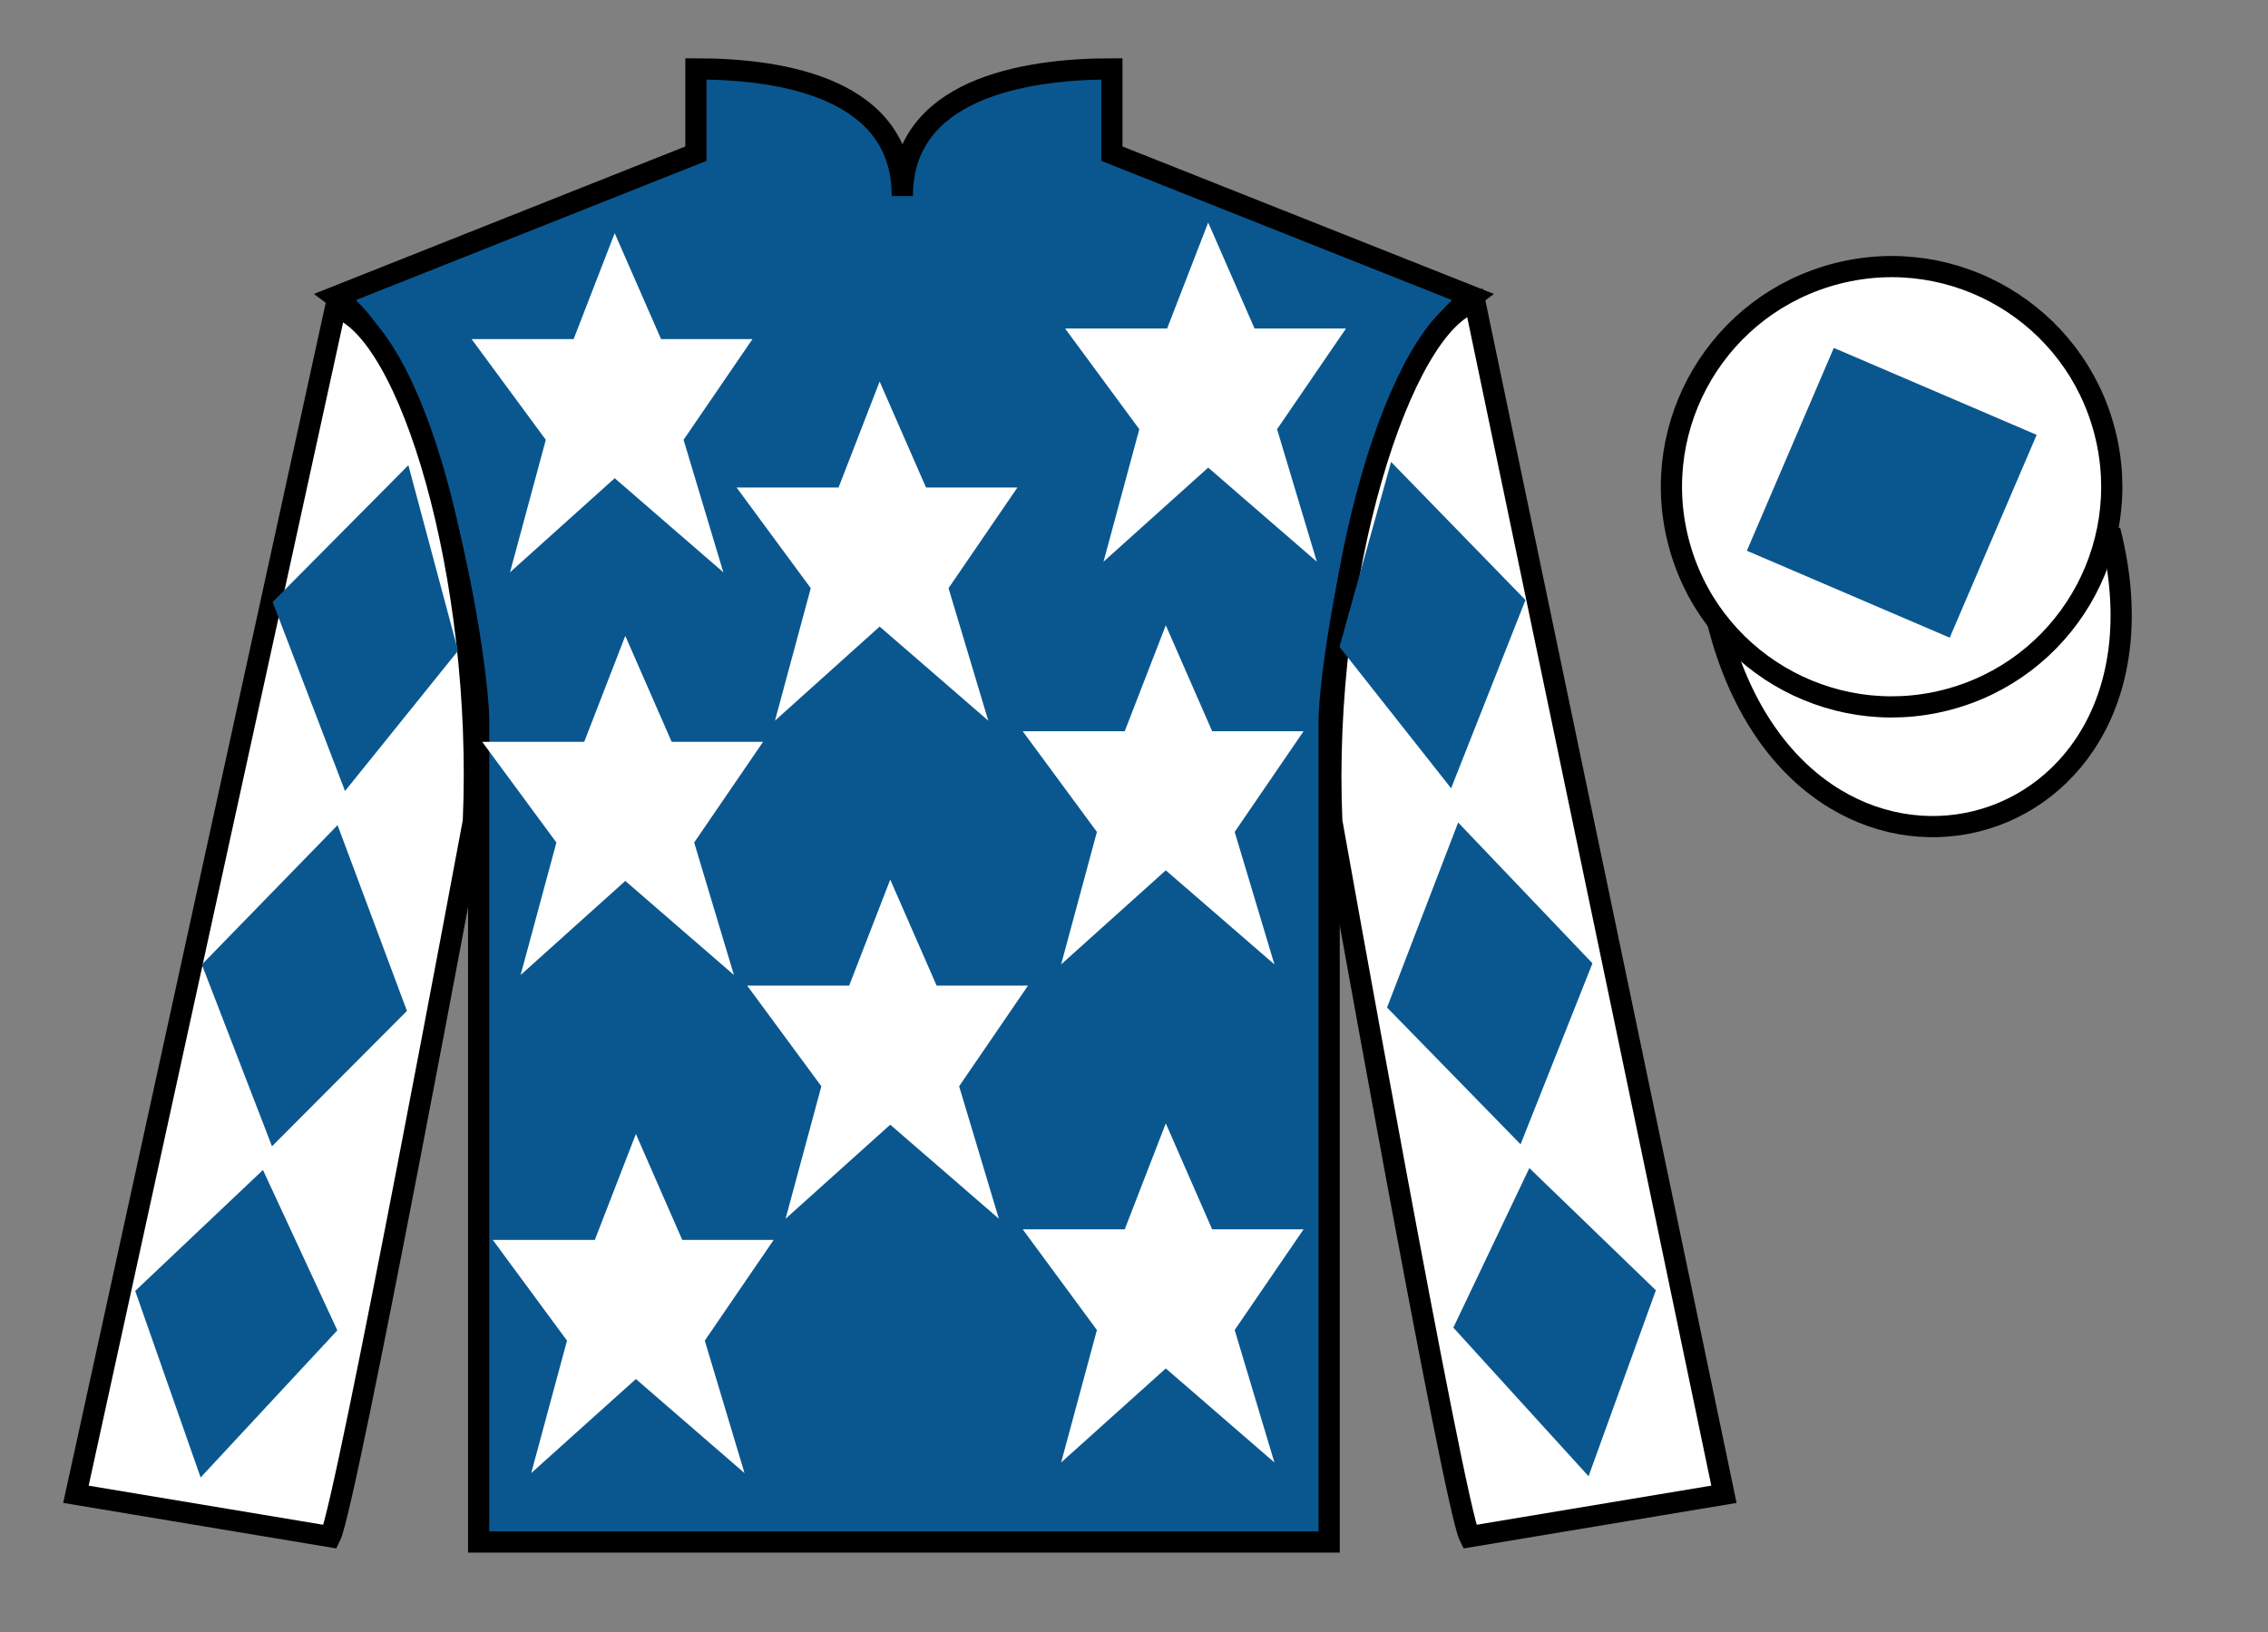 <?xml version="1.0" encoding="UTF-8"?>
<svg xmlns="http://www.w3.org/2000/svg" xmlns:xlink="http://www.w3.org/1999/xlink" width="107pt" height="77pt" viewBox="0 0 107 77" version="1.1">
<rect x="0" y="0" width="107" height="77" fill="#808080" stroke="none"/>
<g id="surface0">
<path style=" stroke:none;fill-rule:nonzero;fill:rgb(4.103%,34.372%,55.933%);fill-opacity:1;" d="M 32.832 3.25 L 32.832 7.25 L 15.832 14 C 20.582 17.5 22.582 31.5 22.582 34 C 22.582 36.5 22.582 72.75 22.582 72.75 L 62.707 72.75 C 62.707 72.75 62.707 36.5 62.707 34 C 62.707 31.5 64.707 17.5 69.457 14 L 52.457 7.25 L 52.457 3.25 C 48.195 3.25 42.57 4.25 42.57 9.25 C 42.57 4.25 37.098 3.25 32.832 3.25 "/>
<path style="fill:none;stroke-width:10;stroke-linecap:butt;stroke-linejoin:miter;stroke:rgb(0%,0%,0%);stroke-opacity:1;stroke-miterlimit:4;" d="M 328.32 737.5 L 328.32 697.5 L 158.32 630 C 205.82 595 225.82 455 225.82 430 C 225.82 405 225.82 42.5 225.82 42.5 L 627.07 42.5 C 627.07 42.5 627.07 405 627.07 430 C 627.07 455 647.07 595 694.57 630 L 524.57 697.5 L 524.57 737.5 C 481.953 737.5 425.703 727.5 425.703 677.5 C 425.703 727.5 370.977 737.5 328.32 737.5 Z M 328.32 737.5 " transform="matrix(0.1,0,0,-0.1,0,77)"/>
<path style=" stroke:none;fill-rule:nonzero;fill:rgb(100%,100%,100%);fill-opacity:1;" d="M 15.582 72.5 C 16.332 71 22.332 38.75 22.332 38.75 C 22.832 27.25 19.332 15.5 15.832 14.5 L 3.582 70.5 L 15.582 72.5 "/>
<path style="fill:none;stroke-width:10;stroke-linecap:butt;stroke-linejoin:miter;stroke:rgb(0%,0%,0%);stroke-opacity:1;stroke-miterlimit:4;" d="M 155.82 45 C 163.32 60 223.32 382.5 223.32 382.5 C 228.32 497.5 193.32 615 158.32 625 L 35.82 65 L 155.82 45 Z M 155.82 45 " transform="matrix(0.1,0,0,-0.1,0,77)"/>
<path style=" stroke:none;fill-rule:nonzero;fill:rgb(100%,100%,100%);fill-opacity:1;" d="M 81.332 70.5 L 69.582 14.25 C 66.082 15.25 62.332 27.25 62.832 38.75 C 62.832 38.75 68.582 71 69.332 72.5 L 81.332 70.5 "/>
<path style="fill:none;stroke-width:10;stroke-linecap:butt;stroke-linejoin:miter;stroke:rgb(0%,0%,0%);stroke-opacity:1;stroke-miterlimit:4;" d="M 813.32 65 L 695.82 627.5 C 660.82 617.5 623.32 497.5 628.32 382.5 C 628.32 382.5 685.82 60 693.32 45 L 813.32 65 Z M 813.32 65 " transform="matrix(0.1,0,0,-0.1,0,77)"/>
<path style="fill-rule:nonzero;fill:rgb(100%,100%,100%);fill-opacity:1;stroke-width:10;stroke-linecap:butt;stroke-linejoin:miter;stroke:rgb(0%,0%,0%);stroke-opacity:1;stroke-miterlimit:4;" d="M 810.508 475.898 C 850.234 320.273 1034.18 367.852 995.391 519.844 " transform="matrix(0.1,0,0,-0.1,0,77)"/>
<path style=" stroke:none;fill-rule:nonzero;fill:rgb(100%,100%,100%);fill-opacity:1;" d="M 42 41.5 L 40.062 46.5 L 35.25 46.5 L 38.75 51.25 L 37.062 57.5 L 42 53.062 L 47.125 57.5 L 45.25 51.25 L 48.5 46.5 L 44.188 46.5 L 42 41.5 "/>
<path style=" stroke:none;fill-rule:nonzero;fill:rgb(100%,100%,100%);fill-opacity:1;" d="M 55 29.5 L 53.062 34.5 L 48.25 34.5 L 51.75 39.25 L 50.062 45.5 L 55 41.062 L 60.125 45.5 L 58.25 39.25 L 61.5 34.5 L 57.188 34.5 L 55 29.5 "/>
<path style=" stroke:none;fill-rule:nonzero;fill:rgb(100%,100%,100%);fill-opacity:1;" d="M 41.5 18 L 39.562 23 L 34.75 23 L 38.25 27.75 L 36.562 34 L 41.5 29.562 L 46.625 34 L 44.75 27.75 L 48 23 L 43.688 23 L 41.5 18 "/>
<path style=" stroke:none;fill-rule:nonzero;fill:rgb(100%,100%,100%);fill-opacity:1;" d="M 55 53 L 53.062 58 L 48.25 58 L 51.75 62.75 L 50.062 69 L 55 64.562 L 60.125 69 L 58.25 62.75 L 61.5 58 L 57.188 58 L 55 53 "/>
<path style=" stroke:none;fill-rule:nonzero;fill:rgb(100%,100%,100%);fill-opacity:1;" d="M 30 53.5 L 28.062 58.5 L 23.25 58.5 L 26.75 63.25 L 25.062 69.5 L 30 65.062 L 35.125 69.5 L 33.25 63.25 L 36.5 58.5 L 32.188 58.5 L 30 53.5 "/>
<path style=" stroke:none;fill-rule:nonzero;fill:rgb(100%,100%,100%);fill-opacity:1;" d="M 29.5 30 L 27.562 35 L 22.75 35 L 26.25 39.75 L 24.562 46 L 29.5 41.562 L 34.625 46 L 32.75 39.75 L 36 35 L 31.688 35 L 29.5 30 "/>
<path style=" stroke:none;fill-rule:nonzero;fill:rgb(100%,100%,100%);fill-opacity:1;" d="M 29 11 L 27.062 16 L 22.25 16 L 25.75 20.75 L 24.062 27 L 29 22.562 L 34.125 27 L 32.25 20.75 L 35.5 16 L 31.188 16 L 29 11 "/>
<path style=" stroke:none;fill-rule:nonzero;fill:rgb(100%,100%,100%);fill-opacity:1;" d="M 57 10.5 L 55.062 15.5 L 50.25 15.5 L 53.75 20.25 L 52.062 26.5 L 57 22.062 L 62.125 26.5 L 60.25 20.25 L 63.5 15.5 L 59.188 15.5 L 57 10.5 "/>
<path style=" stroke:none;fill-rule:nonzero;fill:rgb(4.103%,34.372%,55.933%);fill-opacity:1;" d="M 12.863 28.402 L 19.266 21.949 L 21.609 30.703 L 16.277 37.32 L 12.863 28.402 "/>
<path style=" stroke:none;fill-rule:nonzero;fill:rgb(4.103%,34.372%,55.933%);fill-opacity:1;" d="M 15.926 38.93 L 9.523 45.508 L 12.832 54.082 L 19.199 47.695 L 15.926 38.93 "/>
<path style=" stroke:none;fill-rule:nonzero;fill:rgb(4.103%,34.372%,55.933%);fill-opacity:1;" d="M 12.406 55.199 L 6.379 60.906 L 9.465 69.707 L 15.914 62.766 L 12.406 55.199 "/>
<path style=" stroke:none;fill-rule:nonzero;fill:rgb(4.103%,34.372%,55.933%);fill-opacity:1;" d="M 71.969 28.309 L 65.629 21.793 L 63.195 30.52 L 68.461 37.191 L 71.969 28.309 "/>
<path style=" stroke:none;fill-rule:nonzero;fill:rgb(4.103%,34.372%,55.933%);fill-opacity:1;" d="M 68.793 38.805 L 75.129 45.449 L 71.738 53.988 L 65.438 47.535 L 68.793 38.805 "/>
<path style=" stroke:none;fill-rule:nonzero;fill:rgb(4.103%,34.372%,55.933%);fill-opacity:1;" d="M 72.152 55.109 L 78.121 60.875 L 74.945 69.648 L 68.566 62.637 L 72.152 55.109 "/>
<path style=" stroke:none;fill-rule:nonzero;fill:rgb(100%,100%,100%);fill-opacity:1;" d="M 91.812 33.027 C 97.367 31.609 100.723 25.953 99.305 20.398 C 97.887 14.84 92.234 11.484 86.676 12.902 C 81.117 14.32 77.762 19.973 79.18 25.531 C 80.598 31.09 86.254 34.445 91.812 33.027 "/>
<path style="fill:none;stroke-width:10;stroke-linecap:butt;stroke-linejoin:miter;stroke:rgb(0%,0%,0%);stroke-opacity:1;stroke-miterlimit:4;" d="M 918.125 439.727 C 973.672 453.906 1007.227 510.469 993.047 566.016 C 978.867 621.602 922.344 655.156 866.758 640.977 C 811.172 626.797 777.617 570.273 791.797 514.688 C 805.977 459.102 862.539 425.547 918.125 439.727 Z M 918.125 439.727 " transform="matrix(0.1,0,0,-0.1,0,77)"/>
<path style=" stroke:none;fill-rule:nonzero;fill:rgb(4.103%,34.372%,55.933%);fill-opacity:1;" d="M 91.984 30.086 L 96.086 20.516 L 86.516 16.414 L 82.414 25.984 L 91.984 30.086 "/>
</g>
</svg>

